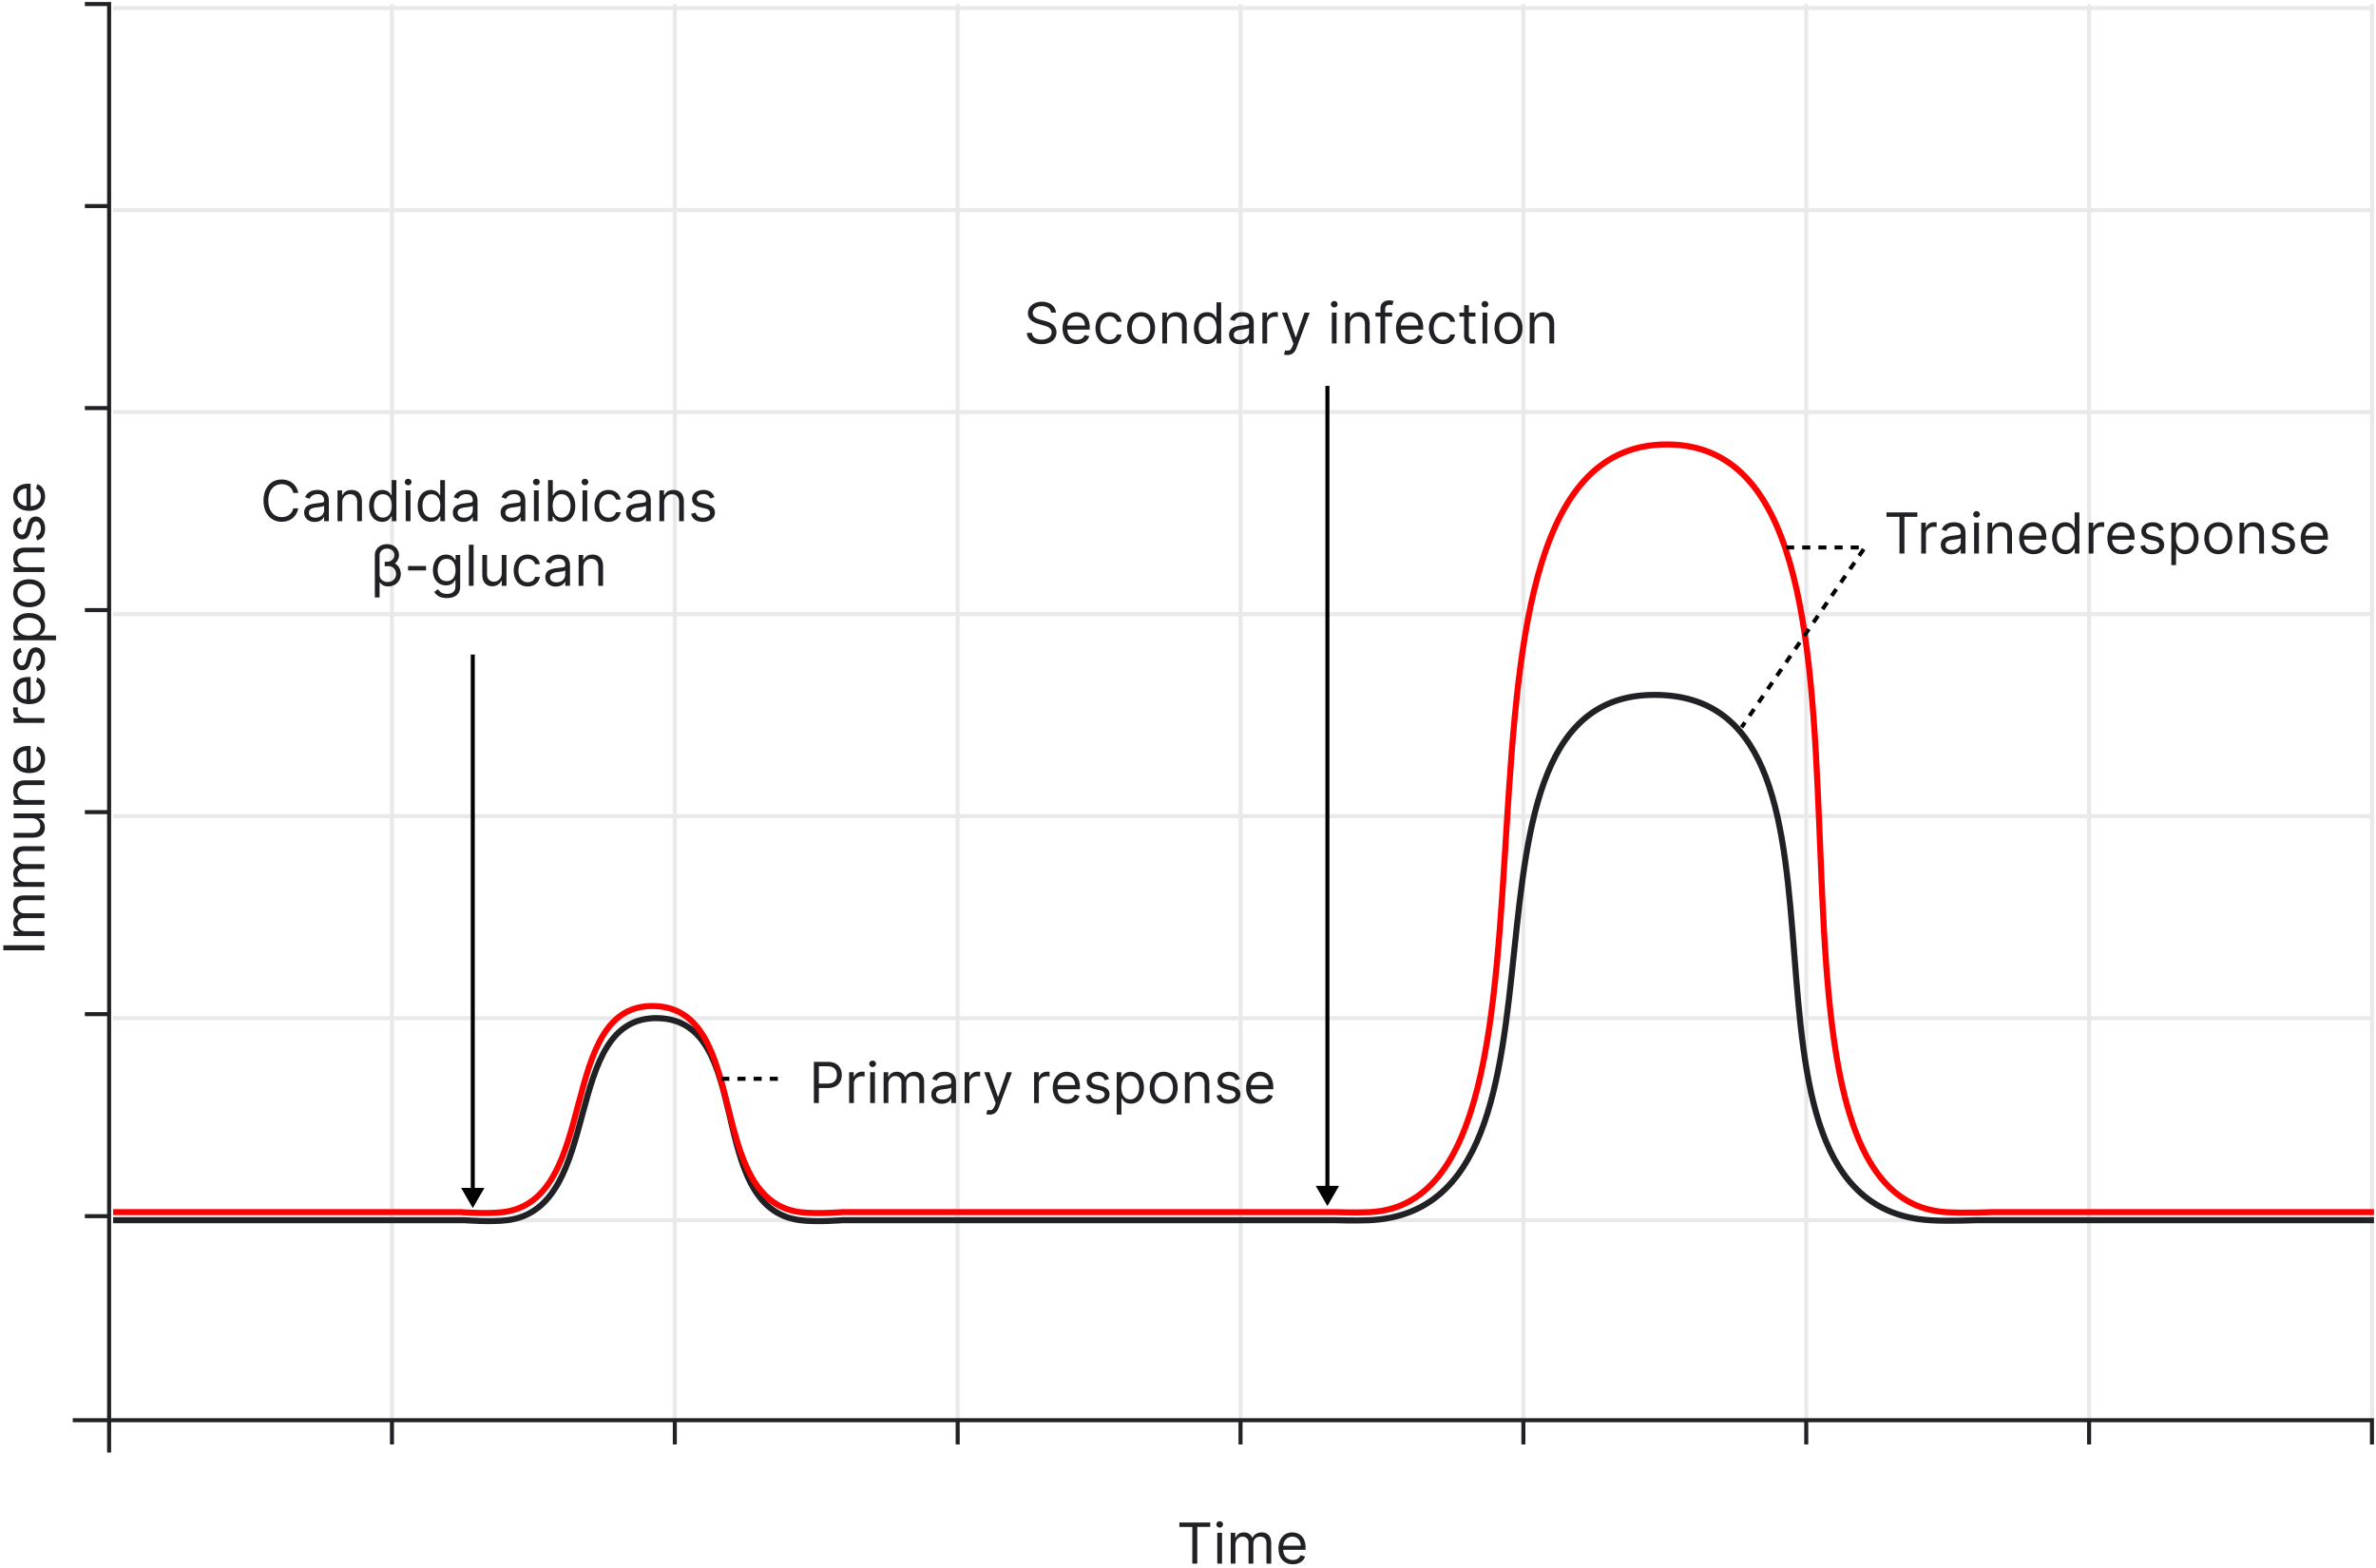 <svg width="588" height="388" fill="none" xmlns="http://www.w3.org/2000/svg"><path d="M.818 233.962v1.233H11v-1.233H.818zM11 231.649v-1.174H6.227c-1.118 0-1.909-.815-1.909-1.73 0-.89.582-1.511 1.452-1.511H11v-1.193H6.028c-.984 0-1.71-.617-1.71-1.691 0-.835.443-1.551 1.571-1.551H11v-1.173H5.89c-1.796 0-2.626.965-2.626 2.327 0 1.094.502 1.894 1.293 2.287v.079c-.816.378-1.293 1.044-1.293 2.049 0 .994.477 1.73 1.293 2.048v.099H3.364v1.134H11zm0-12.168v-1.173H6.227c-1.118 0-1.909-.816-1.909-1.731 0-.889.582-1.511 1.452-1.511H11v-1.193H6.028c-.984 0-1.71-.617-1.71-1.69 0-.836.443-1.552 1.571-1.552H11v-1.173H5.89c-1.796 0-2.626.965-2.626 2.327 0 1.094.502 1.894 1.293 2.287v.079c-.816.378-1.293 1.044-1.293 2.049 0 .994.477 1.73 1.293 2.048v.099H3.364v1.134H11zM7.878 202.5c1.432 0 2.088 1.094 2.088 1.969 0 .975-.716 1.671-1.83 1.671H3.364v1.173h4.852c1.949 0 2.883-1.034 2.883-2.466 0-1.153-.616-1.909-1.392-2.267v-.08H11v-1.173H3.364v1.173h4.514zm-1.472-4.495c-1.332 0-2.088-.825-2.088-1.949 0-1.089.711-1.75 1.91-1.75H11v-1.173H6.148c-1.95 0-2.884 1.039-2.884 2.585 0 1.153.517 1.869 1.293 2.227v.1H3.364v1.133H11v-1.173H6.406zm4.753-10.218c0-1.551-.776-2.685-1.929-3.043l-.318 1.134c.795.298 1.193.989 1.193 1.909 0 1.377-.89 2.327-2.525 2.381v-5.543h-.498c-2.843 0-3.818 1.69-3.818 3.281 0 2.068 1.63 3.441 3.977 3.441s3.918-1.353 3.918-3.56zm-4.594 2.381c-1.188-.079-2.247-.919-2.247-2.262 0-1.272.955-2.088 2.247-2.088v4.35zM11 178.903v-1.174H6.168c-1.034 0-1.79-.815-1.79-1.929 0-.313.06-.636.08-.715H3.263c-.01.134-.02.442-.02.616 0 .915.517 1.71 1.273 1.989v.079H3.364v1.134H11zm.16-8.179c0-1.551-.777-2.684-1.93-3.042l-.318 1.133c.795.299 1.193.99 1.193 1.909 0 1.378-.89 2.327-2.525 2.382v-5.544h-.498c-2.843 0-3.818 1.691-3.818 3.282 0 2.068 1.63 3.44 3.977 3.44s3.918-1.352 3.918-3.56zm-4.595 2.382c-1.188-.08-2.247-.92-2.247-2.262 0-1.273.955-2.088 2.247-2.088v4.35zm-1.491-12.737c-1.084.368-1.81 1.193-1.81 2.704 0 1.611.915 2.804 2.208 2.804 1.054 0 1.76-.626 2.088-2.028l.298-1.273c.179-.771.547-1.134 1.074-1.134.656 0 1.193.696 1.193 1.79 0 .96-.413 1.561-1.233 1.77l.278 1.114c1.298-.274 1.99-1.343 1.99-2.904 0-1.774-.97-2.983-2.288-2.983-1.064 0-1.735.667-2.068 2.029l-.278 1.133c-.224.905-.527 1.313-1.114 1.313-.656 0-1.134-.696-1.134-1.631 0-1.024.567-1.447 1.094-1.65l-.298-1.054zm8.79-1.906v-1.173H9.827v-.099c.417-.259 1.332-.756 1.332-2.228 0-1.909-1.531-3.241-3.957-3.241-2.407 0-3.938 1.332-3.938 3.261 0 1.492.915 1.949 1.313 2.208v.139H3.364v1.133h10.5zm-6.682-1.153c-1.71 0-2.864-.756-2.864-2.188 0-1.491 1.253-2.227 2.864-2.227 1.63 0 2.923.756 2.923 2.227 0 1.412-1.193 2.188-2.923 2.188zm3.977-10.48c0-2.068-1.57-3.461-3.937-3.461-2.387 0-3.958 1.393-3.958 3.461 0 2.068 1.571 3.46 3.958 3.46 2.366 0 3.937-1.392 3.937-3.46zm-1.054 0c0 1.571-1.352 2.287-2.883 2.287-1.532 0-2.904-.716-2.904-2.287s1.372-2.287 2.904-2.287c1.53 0 2.883.716 2.883 2.287zm-3.699-6.425c-1.332 0-2.088-.825-2.088-1.949 0-1.088.711-1.75 1.91-1.75H11v-1.173H6.148c-1.95 0-2.884 1.039-2.884 2.585 0 1.154.517 1.87 1.293 2.228v.099H3.364v1.133H11v-1.173H6.406zM5.074 127.98c-1.084.368-1.81 1.193-1.81 2.704 0 1.611.915 2.804 2.208 2.804 1.054 0 1.76-.626 2.088-2.028l.298-1.273c.179-.77.547-1.133 1.074-1.133.656 0 1.193.696 1.193 1.79 0 .959-.413 1.561-1.233 1.769l.278 1.114c1.298-.273 1.99-1.342 1.99-2.903 0-1.775-.97-2.983-2.288-2.983-1.064 0-1.735.666-2.068 2.028l-.278 1.134c-.224.904-.527 1.312-1.114 1.312-.656 0-1.134-.696-1.134-1.631 0-1.024.567-1.446 1.094-1.65l-.298-1.054zm6.085-5.107c0-1.551-.776-2.685-1.929-3.043l-.318 1.134c.795.298 1.193.989 1.193 1.909 0 1.377-.89 2.327-2.525 2.381v-5.543h-.498c-2.843 0-3.818 1.69-3.818 3.281 0 2.068 1.63 3.441 3.977 3.441s3.918-1.353 3.918-3.56zm-4.594 2.381c-1.188-.079-2.247-.919-2.247-2.262 0-1.273.955-2.088 2.247-2.088v4.35z" fill="#202124"/><path d="M27 351.5V1h-6m6 350.5v8m0-8h560v6m-560-6h-9m3-50.5h6m-6-50h6m-6-50h6m-6-50h6m-6-50h6m-6-50h6m420 306.5v-6m70 6v-6m-140 6v-6m-70 6v-6m-70 6v-6m-70 6v-6m-70 6v-6" stroke="#202124"/><path opacity=".1" d="M587 2H28m0 300h559M28 252h559M28 202h559M28 152h559M28 102h559M28 52h559M587 1v351m-140 0V1m70 351V1M377 352V1m-70 351V1m-70 351V1m-70 351V1M97 352V1" stroke="#202124"/><path d="M291.866 377.912h3.201V387h1.233v-9.088h3.202v-1.094h-7.636v1.094zm9.38 9.088h1.173v-7.636h-1.173V387zm.596-8.909c.458 0 .836-.358.836-.796 0-.437-.378-.795-.836-.795-.457 0-.835.358-.835.795 0 .438.378.796.835.796zm2.726 8.909h1.173v-4.773c0-1.118.816-1.909 1.73-1.909.89 0 1.512.582 1.512 1.452V387h1.193v-4.972c0-.984.616-1.71 1.69-1.71.836 0 1.551.443 1.551 1.571V387h1.174v-5.111c0-1.795-.965-2.625-2.327-2.625-1.094 0-1.894.502-2.287 1.293h-.079c-.378-.816-1.044-1.293-2.049-1.293-.994 0-1.73.477-2.048 1.293h-.099v-1.193h-1.134V387zm15.37.159c1.551 0 2.684-.775 3.042-1.929l-1.133-.318c-.299.795-.99 1.193-1.909 1.193-1.377 0-2.327-.89-2.382-2.525h5.544v-.498c0-2.843-1.691-3.818-3.282-3.818-2.068 0-3.44 1.631-3.44 3.977 0 2.347 1.352 3.918 3.56 3.918zm-2.382-4.594c.08-1.188.92-2.247 2.262-2.247 1.273 0 2.088.955 2.088 2.247h-4.35z" fill="#202124"/><path d="M28 302h87s6.43.497 10.5 0c24.228-2.958 13.105-50.8 37.5-50 23.822.781 11.359 46.967 35 50 4.067.522 10.5 0 10.5 0h122s5.184.162 8.5 0c57.871-2.827 13.581-131.562 71.5-130 57.093 1.54 10.015 126.156 67 130 4.481.302 11.5 0 11.5 0h98.5" stroke="#202124" stroke-width="1.5"/><path d="M28 300h86s6.43.497 10.5 0c24.228-2.958 13.105-51.8 37.5-51 23.822.781 12.359 47.967 36 51 4.067.522 10.5 0 10.5 0h122s5.184.162 8.5 0c57.871-2.827 8-190 73.5-190s12.015 186.156 69 190c4.481.302 11.5 0 11.5 0h94.5" stroke="red" stroke-width="1.5"/><path d="M73.804 122c-.378-2.088-2.048-3.321-4.097-3.321-2.605 0-4.494 2.009-4.494 5.23 0 3.222 1.89 5.23 4.495 5.23 2.048 0 3.718-1.233 4.096-3.321h-1.233c-.298 1.412-1.511 2.168-2.864 2.168-1.849 0-3.3-1.432-3.3-4.077s1.451-4.077 3.3-4.077c1.353 0 2.566.756 2.864 2.168h1.233zm4.08 7.179c1.333 0 2.029-.716 2.267-1.213h.06V129h1.174v-5.031c0-2.426-1.85-2.705-2.824-2.705-1.154 0-2.466.398-3.063 1.79l1.114.398c.258-.557.87-1.154 1.988-1.154 1.08 0 1.611.572 1.611 1.551v.04c0 .567-.576.517-1.968.696-1.417.184-2.964.497-2.964 2.247 0 1.492 1.154 2.347 2.606 2.347zm.18-1.054c-.935 0-1.611-.418-1.611-1.233 0-.895.815-1.173 1.73-1.293.497-.059 1.83-.198 2.028-.437v1.074c0 .954-.755 1.889-2.147 1.889zm6.635-3.719c0-1.332.826-2.088 1.95-2.088 1.088 0 1.75.711 1.75 1.909V129h1.172v-4.852c0-1.949-1.039-2.884-2.585-2.884-1.153 0-1.87.517-2.227 1.293h-.1v-1.193h-1.133V129h1.173v-4.594zm9.9 4.753c1.472 0 1.969-.915 2.227-1.332h.14V129h1.133v-10.182h-1.173v3.759h-.1c-.258-.398-.716-1.313-2.207-1.313-1.93 0-3.261 1.531-3.261 3.938 0 2.426 1.332 3.957 3.241 3.957zm.16-1.054c-1.472 0-2.228-1.293-2.228-2.923 0-1.611.736-2.864 2.227-2.864 1.432 0 2.188 1.154 2.188 2.864 0 1.73-.776 2.923-2.188 2.923zm5.652.895h1.173v-7.636h-1.173V129zm.596-8.909c.458 0 .836-.358.836-.796 0-.437-.378-.795-.836-.795-.457 0-.835.358-.835.795 0 .438.378.796.835.796zm5.61 9.068c1.471 0 1.968-.915 2.227-1.332h.139V129h1.134v-10.182h-1.174v3.759h-.099c-.259-.398-.716-1.313-2.208-1.313-1.929 0-3.261 1.531-3.261 3.938 0 2.426 1.332 3.957 3.242 3.957zm.159-1.054c-1.472 0-2.228-1.293-2.228-2.923 0-1.611.736-2.864 2.228-2.864 1.431 0 2.187 1.154 2.187 2.864 0 1.73-.775 2.923-2.187 2.923zm7.9 1.074c1.332 0 2.028-.716 2.267-1.213h.059V129h1.174v-5.031c0-2.426-1.85-2.705-2.824-2.705-1.154 0-2.466.398-3.063 1.79l1.114.398c.258-.557.87-1.154 1.988-1.154 1.079 0 1.611.572 1.611 1.551v.04c0 .567-.576.517-1.969.696-1.416.184-2.963.497-2.963 2.247 0 1.492 1.154 2.347 2.606 2.347zm.178-1.054c-.934 0-1.61-.418-1.61-1.233 0-.895.815-1.173 1.73-1.293.497-.059 1.829-.198 2.028-.437v1.074c0 .954-.755 1.889-2.148 1.889zm11.648 1.054c1.332 0 2.028-.716 2.267-1.213h.059V129h1.174v-5.031c0-2.426-1.85-2.705-2.824-2.705-1.154 0-2.466.398-3.063 1.79l1.114.398c.258-.557.87-1.154 1.989-1.154 1.078 0 1.61.572 1.61 1.551v.04c0 .567-.576.517-1.968.696-1.417.184-2.963.497-2.963 2.247 0 1.492 1.153 2.347 2.605 2.347zm.179-1.054c-.935 0-1.611-.418-1.611-1.233 0-.895.815-1.173 1.73-1.293.497-.059 1.83-.198 2.028-.437v1.074c0 .954-.755 1.889-2.147 1.889zm5.462.875h1.173v-7.636h-1.173V129zm.597-8.909c.457 0 .835-.358.835-.796 0-.437-.378-.795-.835-.795-.458 0-.835.358-.835.795 0 .438.377.796.835.796zm2.885 8.909h1.133v-1.173h.139c.259.417.756 1.332 2.228 1.332 1.909 0 3.241-1.531 3.241-3.957 0-2.407-1.332-3.938-3.261-3.938-1.492 0-1.949.915-2.208 1.313h-.099v-3.759h-1.173V129zm1.153-3.818c0-1.71.756-2.864 2.187-2.864 1.492 0 2.228 1.253 2.228 2.864 0 1.63-.756 2.923-2.228 2.923-1.411 0-2.187-1.193-2.187-2.923zm7.383 3.818h1.173v-7.636h-1.173V129zm.596-8.909c.458 0 .836-.358.836-.796 0-.437-.378-.795-.836-.795-.457 0-.835.358-.835.795 0 .438.378.796.835.796zm5.828 9.068c1.691 0 2.804-1.034 3.003-2.386h-1.173c-.219.835-.915 1.332-1.83 1.332-1.392 0-2.287-1.153-2.287-2.923 0-1.73.915-2.864 2.287-2.864 1.034 0 1.651.637 1.83 1.333h1.173c-.199-1.432-1.412-2.387-3.023-2.387-2.068 0-3.44 1.631-3.44 3.958 0 2.287 1.313 3.937 3.46 3.937zm6.966.02c1.332 0 2.028-.716 2.267-1.213h.059V129h1.174v-5.031c0-2.426-1.85-2.705-2.824-2.705-1.154 0-2.466.398-3.063 1.79l1.114.398c.258-.557.87-1.154 1.988-1.154 1.079 0 1.611.572 1.611 1.551v.04c0 .567-.576.517-1.969.696-1.416.184-2.963.497-2.963 2.247 0 1.492 1.154 2.347 2.606 2.347zm.178-1.054c-.934 0-1.61-.418-1.61-1.233 0-.895.815-1.173 1.73-1.293.497-.059 1.829-.198 2.028-.437v1.074c0 .954-.755 1.889-2.148 1.889zm6.636-3.719c0-1.332.826-2.088 1.949-2.088 1.089 0 1.75.711 1.75 1.909V129h1.173v-4.852c0-1.949-1.039-2.884-2.585-2.884-1.153 0-1.869.517-2.227 1.293h-.099v-1.193h-1.134V129h1.173v-4.594zm12.426-1.332c-.368-1.084-1.194-1.81-2.705-1.81-1.611 0-2.804.915-2.804 2.208 0 1.054.626 1.76 2.028 2.088l1.273.298c.771.179 1.134.547 1.134 1.074 0 .656-.696 1.193-1.79 1.193-.96 0-1.561-.413-1.77-1.233l-1.114.278c.274 1.298 1.343 1.989 2.904 1.989 1.775 0 2.983-.969 2.983-2.287 0-1.064-.666-1.735-2.029-2.068l-1.133-.278c-.905-.224-1.313-.527-1.313-1.114 0-.656.696-1.134 1.631-1.134 1.024 0 1.447.567 1.651 1.094l1.054-.298zm-81.007 11.605c-1.75 0-3.023 1.173-3.023 2.744v10.441h1.174v-3.679l.08-.04c.556.775 1.312.994 2.047.994 1.81 0 3.123-1.332 3.123-3.062 0-1.019-.453-2.088-1.472-2.62a2.645 2.645 0 001.034-2.093c0-1.333-1.074-2.685-2.963-2.685zm-.577 4.435v1.014h.975c1.114 0 1.83.954 1.83 1.949 0 1.054-.796 1.968-2.089 1.968-1.233 0-1.988-.835-1.988-1.809v-4.813c0-.974.835-1.65 1.85-1.65 1.013 0 1.809.676 1.809 1.591 0 .855-.676 1.67-1.83 1.67h-.557v.08zm10.228.974h-4.454v1.094h4.454v-1.094zm5.147 7.935c1.83 0 3.301-.835 3.301-2.804v-7.855h-1.133v1.213h-.12c-.258-.398-.735-1.313-2.227-1.313-1.929 0-3.261 1.531-3.261 3.878 0 2.386 1.392 3.739 3.241 3.739 1.492 0 1.969-.875 2.227-1.293h.1v1.551c0 1.273-.895 1.85-2.128 1.85-1.387 0-1.874-.731-2.187-1.154l-.935.656c.477.801 1.417 1.532 3.122 1.532zm-.04-4.196c-1.471 0-2.227-1.114-2.227-2.705 0-1.551.736-2.804 2.227-2.804 1.432 0 2.188 1.154 2.188 2.804 0 1.69-.776 2.705-2.188 2.705zm6.662-9.009h-1.173V145h1.173v-10.182zm6.962 7.06c0 1.432-1.094 2.088-1.969 2.088-.975 0-1.671-.716-1.671-1.83v-4.772h-1.173v4.852c0 1.949 1.034 2.883 2.466 2.883 1.153 0 1.909-.616 2.267-1.392h.08V145h1.173v-7.636h-1.173v4.514zm6.424 3.281c1.691 0 2.804-1.034 3.003-2.386h-1.173c-.219.835-.915 1.332-1.83 1.332-1.392 0-2.287-1.153-2.287-2.923 0-1.73.915-2.864 2.287-2.864 1.034 0 1.651.637 1.83 1.333h1.173c-.199-1.432-1.412-2.387-3.023-2.387-2.068 0-3.44 1.631-3.44 3.958 0 2.287 1.312 3.937 3.46 3.937zm6.965.02c1.333 0 2.029-.716 2.267-1.213h.06V145h1.173v-5.031c0-2.426-1.849-2.705-2.823-2.705-1.154 0-2.466.398-3.063 1.79l1.114.398c.258-.557.87-1.154 1.988-1.154 1.079 0 1.611.572 1.611 1.551v.04c0 .567-.577.517-1.969.696-1.417.184-2.963.497-2.963 2.247 0 1.492 1.154 2.347 2.605 2.347zm.179-1.054c-.934 0-1.61-.418-1.61-1.233 0-.895.815-1.173 1.73-1.293.497-.059 1.829-.198 2.028-.437v1.074c0 .954-.756 1.889-2.148 1.889zm6.636-3.719c0-1.332.825-2.088 1.949-2.088 1.089 0 1.75.711 1.75 1.909V145h1.173v-4.852c0-1.949-1.039-2.884-2.585-2.884-1.153 0-1.869.517-2.227 1.293h-.1v-1.193h-1.133V145h1.173v-4.594zM201.415 273h1.233v-3.719h2.227c2.371 0 3.44-1.442 3.44-3.241 0-1.8-1.069-3.222-3.46-3.222h-3.44V273zm1.233-4.812v-4.276h2.167c1.656 0 2.287.905 2.287 2.128s-.631 2.148-2.267 2.148h-2.187zm7.494 4.812h1.174v-4.832c0-1.034.815-1.79 1.928-1.79.314 0 .637.06.716.079v-1.193c-.134-.01-.442-.02-.616-.02-.915 0-1.71.517-1.989 1.273h-.079v-1.153h-1.134V273zm5.209 0h1.174v-7.636h-1.174V273zm.597-8.909c.457 0 .835-.358.835-.796 0-.437-.378-.795-.835-.795-.458 0-.835.358-.835.795 0 .438.377.796.835.796zm2.725 8.909h1.174v-4.773c0-1.118.815-1.909 1.73-1.909.89 0 1.511.582 1.511 1.452V273h1.193v-4.972c0-.984.617-1.71 1.691-1.71.835 0 1.551.443 1.551 1.571V273h1.173v-5.111c0-1.795-.964-2.625-2.327-2.625-1.093 0-1.894.502-2.286 1.293h-.08c-.378-.816-1.044-1.293-2.048-1.293-.995 0-1.73.477-2.049 1.293h-.099v-1.193h-1.134V273zm14.416.179c1.332 0 2.028-.716 2.267-1.213h.059V273h1.174v-5.031c0-2.426-1.85-2.705-2.824-2.705-1.154 0-2.466.398-3.063 1.79l1.114.398c.258-.557.87-1.154 1.989-1.154 1.078 0 1.61.572 1.61 1.551v.04c0 .567-.576.517-1.968.696-1.417.184-2.964.497-2.964 2.247 0 1.492 1.154 2.347 2.606 2.347zm.179-1.054c-.935 0-1.611-.418-1.611-1.233 0-.895.815-1.173 1.73-1.293.497-.059 1.829-.198 2.028-.437v1.074c0 .954-.755 1.889-2.147 1.889zm5.462.875h1.173v-4.832c0-1.034.816-1.79 1.929-1.79.314 0 .637.06.716.079v-1.193c-.134-.01-.442-.02-.616-.02-.915 0-1.71.517-1.989 1.273h-.079v-1.153h-1.134V273zm6.197 2.864c1.059 0 1.805-.562 2.247-1.75l3.252-8.73-1.283-.02-2.108 6.085h-.079l-2.108-6.085h-1.273l2.824 7.676-.219.596c-.428 1.164-.955 1.273-1.81 1.054l-.298 1.034c.119.06.457.14.855.14zM255.916 273h1.173v-4.832c0-1.034.815-1.79 1.929-1.79.313 0 .636.06.716.079v-1.193c-.134-.01-.443-.02-.617-.02-.914 0-1.71.517-1.988 1.273h-.08v-1.153h-1.133V273zm8.178.159c1.551 0 2.685-.775 3.043-1.929l-1.134-.318c-.298.795-.989 1.193-1.909 1.193-1.377 0-2.327-.89-2.381-2.525h5.543v-.498c0-2.843-1.69-3.818-3.281-3.818-2.069 0-3.441 1.631-3.441 3.977 0 2.347 1.353 3.918 3.56 3.918zm-2.381-4.594c.079-1.188.919-2.247 2.262-2.247 1.272 0 2.088.955 2.088 2.247h-4.35zm12.737-1.491c-.368-1.084-1.193-1.81-2.705-1.81-1.611 0-2.804.915-2.804 2.208 0 1.054.627 1.76 2.029 2.088l1.272.298c.771.179 1.134.547 1.134 1.074 0 .656-.696 1.193-1.79 1.193-.959 0-1.561-.413-1.77-1.233l-1.113.278c.273 1.298 1.342 1.989 2.903 1.989 1.775 0 2.983-.969 2.983-2.287 0-1.064-.666-1.735-2.028-2.068l-1.134-.278c-.905-.224-1.312-.527-1.312-1.114 0-.656.696-1.134 1.63-1.134 1.024 0 1.447.567 1.651 1.094l1.054-.298zm1.905 8.79h1.173v-4.037h.1c.258.417.756 1.332 2.227 1.332 1.909 0 3.242-1.531 3.242-3.957 0-2.407-1.333-3.938-3.262-3.938-1.491 0-1.949.915-2.207 1.313h-.139v-1.213h-1.134v10.5zm1.154-6.682c0-1.71.755-2.864 2.187-2.864 1.492 0 2.227 1.253 2.227 2.864 0 1.63-.755 2.923-2.227 2.923-1.412 0-2.187-1.193-2.187-2.923zm10.48 3.977c2.068 0 3.46-1.571 3.46-3.937 0-2.387-1.392-3.958-3.46-3.958-2.069 0-3.461 1.571-3.461 3.958 0 2.366 1.392 3.937 3.461 3.937zm0-1.054c-1.571 0-2.287-1.352-2.287-2.883 0-1.532.716-2.904 2.287-2.904s2.287 1.372 2.287 2.904c0 1.531-.716 2.883-2.287 2.883zm6.424-3.699c0-1.332.825-2.088 1.949-2.088 1.089 0 1.75.711 1.75 1.909V273h1.173v-4.852c0-1.949-1.039-2.884-2.585-2.884-1.153 0-1.869.517-2.227 1.293h-.1v-1.193h-1.133V273h1.173v-4.594zm12.425-1.332c-.367-1.084-1.193-1.81-2.704-1.81-1.611 0-2.804.915-2.804 2.208 0 1.054.626 1.76 2.028 2.088l1.273.298c.771.179 1.134.547 1.134 1.074 0 .656-.696 1.193-1.79 1.193-.96 0-1.561-.413-1.77-1.233l-1.114.278c.274 1.298 1.343 1.989 2.904 1.989 1.775 0 2.983-.969 2.983-2.287 0-1.064-.667-1.735-2.029-2.068l-1.133-.278c-.905-.224-1.313-.527-1.313-1.114 0-.656.696-1.134 1.631-1.134 1.024 0 1.447.567 1.65 1.094l1.054-.298zm5.107 6.085c1.552 0 2.685-.775 3.043-1.929l-1.133-.318c-.299.795-.99 1.193-1.91 1.193-1.377 0-2.326-.89-2.381-2.525h5.543v-.498c0-2.843-1.69-3.818-3.281-3.818-2.068 0-3.44 1.631-3.44 3.977 0 2.347 1.352 3.918 3.559 3.918zm-2.381-4.594c.08-1.188.92-2.247 2.262-2.247 1.273 0 2.088.955 2.088 2.247h-4.35zM466.867 127.912h3.201V137h1.233v-9.088h3.202v-1.094h-7.636v1.094zm8.587 9.088h1.173v-4.832c0-1.034.815-1.79 1.929-1.79.313 0 .636.06.716.079v-1.193c-.134-.01-.443-.02-.617-.02-.914 0-1.71.517-1.988 1.273h-.08v-1.153h-1.133V137zm7.456.179c1.332 0 2.028-.716 2.267-1.213h.06V137h1.173v-5.031c0-2.426-1.85-2.705-2.824-2.705-1.153 0-2.466.398-3.062 1.79l1.113.398c.259-.557.87-1.154 1.989-1.154 1.079 0 1.611.572 1.611 1.551v.04c0 .567-.577.517-1.969.696-1.417.184-2.963.497-2.963 2.247 0 1.492 1.153 2.347 2.605 2.347zm.179-1.054c-.935 0-1.611-.418-1.611-1.233 0-.895.815-1.173 1.73-1.293.497-.059 1.83-.198 2.029-.437v1.074c0 .954-.756 1.889-2.148 1.889zm5.462.875h1.174v-7.636h-1.174V137zm.597-8.909c.457 0 .835-.358.835-.796 0-.437-.378-.795-.835-.795-.457 0-.835.358-.835.795 0 .438.378.796.835.796zm3.899 4.315c0-1.332.825-2.088 1.949-2.088 1.089 0 1.75.711 1.75 1.909V137h1.173v-4.852c0-1.949-1.039-2.884-2.585-2.884-1.154 0-1.869.517-2.227 1.293h-.1v-1.193h-1.133V137h1.173v-4.594zm10.218 4.753c1.551 0 2.684-.775 3.042-1.929l-1.133-.318c-.298.795-.989 1.193-1.909 1.193-1.377 0-2.327-.89-2.382-2.525h5.544v-.498c0-2.843-1.691-3.818-3.281-3.818-2.069 0-3.441 1.631-3.441 3.977 0 2.347 1.352 3.918 3.56 3.918zm-2.382-4.594c.08-1.188.92-2.247 2.263-2.247 1.272 0 2.088.955 2.088 2.247h-4.351zm10.212 4.594c1.472 0 1.969-.915 2.227-1.332h.14V137h1.133v-10.182h-1.173v3.759h-.1c-.258-.398-.716-1.313-2.207-1.313-1.929 0-3.261 1.531-3.261 3.938 0 2.426 1.332 3.957 3.241 3.957zm.159-1.054c-1.471 0-2.227-1.293-2.227-2.923 0-1.611.736-2.864 2.227-2.864 1.432 0 2.188 1.154 2.188 2.864 0 1.73-.776 2.923-2.188 2.923zm5.653.895h1.173v-4.832c0-1.034.816-1.79 1.929-1.79.313 0 .637.06.716.079v-1.193c-.134-.01-.442-.02-.616-.02-.915 0-1.711.517-1.989 1.273h-.08v-1.153h-1.133V137zm8.178.159c1.551 0 2.685-.775 3.043-1.929l-1.134-.318c-.298.795-.989 1.193-1.909 1.193-1.377 0-2.327-.89-2.381-2.525h5.543v-.498c0-2.843-1.69-3.818-3.281-3.818-2.068 0-3.441 1.631-3.441 3.977 0 2.347 1.353 3.918 3.56 3.918zm-2.381-4.594c.079-1.188.919-2.247 2.262-2.247 1.273 0 2.088.955 2.088 2.247h-4.35zm12.737-1.491c-.368-1.084-1.193-1.81-2.705-1.81-1.61 0-2.804.915-2.804 2.208 0 1.054.627 1.76 2.029 2.088l1.273.298c.77.179 1.133.547 1.133 1.074 0 .656-.696 1.193-1.79 1.193-.959 0-1.561-.413-1.77-1.233l-1.113.278c.273 1.298 1.342 1.989 2.903 1.989 1.775 0 2.983-.969 2.983-2.287 0-1.064-.666-1.735-2.028-2.068l-1.134-.278c-.905-.224-1.312-.527-1.312-1.114 0-.656.696-1.134 1.63-1.134 1.025 0 1.447.567 1.651 1.094l1.054-.298zm1.905 8.79h1.174v-4.037h.099c.259.417.756 1.332 2.227 1.332 1.909 0 3.242-1.531 3.242-3.957 0-2.407-1.333-3.938-3.262-3.938-1.491 0-1.948.915-2.207 1.313h-.139v-1.213h-1.134v10.5zm1.154-6.682c0-1.71.755-2.864 2.187-2.864 1.492 0 2.228 1.253 2.228 2.864 0 1.63-.756 2.923-2.228 2.923-1.412 0-2.187-1.193-2.187-2.923zm10.48 3.977c2.068 0 3.46-1.571 3.46-3.937 0-2.387-1.392-3.958-3.46-3.958s-3.46 1.571-3.46 3.958c0 2.366 1.392 3.937 3.46 3.937zm0-1.054c-1.571 0-2.287-1.352-2.287-2.883 0-1.532.716-2.904 2.287-2.904s2.287 1.372 2.287 2.904c0 1.531-.716 2.883-2.287 2.883zm6.424-3.699c0-1.332.826-2.088 1.949-2.088 1.089 0 1.75.711 1.75 1.909V137h1.174v-4.852c0-1.949-1.04-2.884-2.586-2.884-1.153 0-1.869.517-2.227 1.293h-.099v-1.193h-1.134V137h1.173v-4.594zm12.426-1.332c-.368-1.084-1.194-1.81-2.705-1.81-1.611 0-2.804.915-2.804 2.208 0 1.054.627 1.76 2.029 2.088l1.272.298c.771.179 1.134.547 1.134 1.074 0 .656-.696 1.193-1.79 1.193-.96 0-1.561-.413-1.77-1.233l-1.114.278c.274 1.298 1.343 1.989 2.904 1.989 1.775 0 2.983-.969 2.983-2.287 0-1.064-.666-1.735-2.029-2.068l-1.133-.278c-.905-.224-1.313-.527-1.313-1.114 0-.656.696-1.134 1.631-1.134 1.024 0 1.447.567 1.651 1.094l1.054-.298zm5.107 6.085c1.551 0 2.684-.775 3.042-1.929l-1.133-.318c-.299.795-.99 1.193-1.909 1.193-1.377 0-2.327-.89-2.382-2.525h5.544v-.498c0-2.843-1.691-3.818-3.282-3.818-2.068 0-3.44 1.631-3.44 3.977 0 2.347 1.352 3.918 3.56 3.918zm-2.382-4.594c.08-1.188.92-2.247 2.262-2.247 1.273 0 2.088.955 2.088 2.247h-4.35zM260.116 77.364h1.193c-.055-1.537-1.472-2.685-3.441-2.685-1.948 0-3.48 1.133-3.48 2.844 0 1.372.995 2.187 2.586 2.645l1.252.358c1.074.298 2.029.676 2.029 1.69 0 1.114-1.074 1.85-2.486 1.85-1.213 0-2.287-.538-2.386-1.691h-1.273c.119 1.67 1.471 2.804 3.659 2.804 2.347 0 3.679-1.293 3.679-2.943 0-1.91-1.81-2.526-2.864-2.804l-1.034-.279c-.755-.199-1.969-.596-1.969-1.69 0-.974.895-1.69 2.248-1.69 1.233 0 2.167.586 2.287 1.59zm6.402 7.795c1.551 0 2.684-.776 3.042-1.929l-1.133-.318c-.298.795-.989 1.193-1.909 1.193-1.377 0-2.327-.89-2.382-2.526h5.544v-.497c0-2.843-1.691-3.818-3.282-3.818-2.068 0-3.44 1.63-3.44 3.978 0 2.346 1.352 3.917 3.56 3.917zm-2.382-4.594c.08-1.188.92-2.247 2.262-2.247 1.273 0 2.089.955 2.089 2.247h-4.351zm10.431 4.594c1.69 0 2.804-1.034 3.003-2.386h-1.174c-.218.835-.914 1.332-1.829 1.332-1.392 0-2.287-1.153-2.287-2.923 0-1.73.915-2.864 2.287-2.864 1.034 0 1.65.636 1.829 1.333h1.174c-.199-1.432-1.412-2.387-3.023-2.387-2.068 0-3.44 1.63-3.44 3.958 0 2.287 1.312 3.937 3.46 3.937zm7.82 0c2.068 0 3.46-1.57 3.46-3.937 0-2.387-1.392-3.958-3.46-3.958s-3.46 1.571-3.46 3.958c0 2.366 1.392 3.937 3.46 3.937zm0-1.054c-1.571 0-2.287-1.352-2.287-2.883 0-1.532.716-2.904 2.287-2.904s2.287 1.372 2.287 2.904c0 1.53-.716 2.883-2.287 2.883zm6.425-3.699c0-1.332.825-2.088 1.948-2.088 1.089 0 1.75.711 1.75 1.91V85h1.174v-4.852c0-1.95-1.039-2.884-2.585-2.884-1.154 0-1.87.517-2.228 1.293h-.099v-1.193h-1.134V85h1.174v-4.594zm9.899 4.753c1.472 0 1.969-.915 2.228-1.332h.139V85h1.133V74.818h-1.173v3.759h-.099c-.259-.398-.716-1.313-2.208-1.313-1.929 0-3.261 1.532-3.261 3.938 0 2.426 1.332 3.957 3.241 3.957zm.159-1.054c-1.471 0-2.227-1.293-2.227-2.923 0-1.611.736-2.864 2.227-2.864 1.432 0 2.188 1.154 2.188 2.864 0 1.73-.776 2.923-2.188 2.923zm7.9 1.074c1.333 0 2.029-.716 2.267-1.213h.06V85h1.173v-5.031c0-2.426-1.849-2.705-2.824-2.705-1.153 0-2.466.398-3.062 1.79l1.114.398c.258-.557.87-1.154 1.988-1.154 1.079 0 1.611.572 1.611 1.551v.04c0 .567-.577.517-1.969.696-1.417.184-2.963.497-2.963 2.247 0 1.492 1.154 2.347 2.605 2.347zm.179-1.054c-.934 0-1.611-.418-1.611-1.233 0-.895.816-1.173 1.731-1.293.497-.06 1.829-.198 2.028-.437v1.074c0 .954-.756 1.889-2.148 1.889zm5.463.875h1.173v-4.832c0-1.035.815-1.79 1.929-1.79.313 0 .636.06.716.08v-1.194c-.134-.01-.443-.02-.617-.02-.914 0-1.71.517-1.988 1.273h-.08v-1.153h-1.133V85zm6.197 2.864c1.059 0 1.805-.562 2.247-1.75l3.251-8.73-1.282-.02-2.108 6.085h-.08l-2.108-6.085h-1.272l2.823 7.676-.218.596c-.428 1.164-.955 1.273-1.81 1.054l-.298 1.034c.119.06.457.14.855.14zM329.597 85h1.174v-7.636h-1.174V85zm.597-8.91c.457 0 .835-.357.835-.794 0-.438-.378-.796-.835-.796-.457 0-.835.358-.835.796 0 .437.378.795.835.795zm3.899 4.316c0-1.332.825-2.088 1.949-2.088 1.089 0 1.75.711 1.75 1.91V85h1.173v-4.852c0-1.95-1.039-2.884-2.585-2.884-1.154 0-1.87.517-2.227 1.293h-.1v-1.193h-1.133V85h1.173v-4.594zm10.417-3.042h-1.711v-.776c0-.756.319-1.153 1.094-1.153.338 0 .537.08.656.119l.338-1.014c-.179-.08-.537-.2-1.113-.2-1.094 0-2.148.657-2.148 1.97v1.054h-1.233v.994h1.233V85h1.173v-6.642h1.711v-.994zm4.531 7.795c1.551 0 2.685-.776 3.043-1.929l-1.134-.318c-.298.795-.989 1.193-1.909 1.193-1.377 0-2.327-.89-2.381-2.526h5.543v-.497c0-2.843-1.69-3.818-3.281-3.818-2.068 0-3.44 1.63-3.44 3.978 0 2.346 1.352 3.917 3.559 3.917zm-2.381-4.594c.079-1.188.92-2.247 2.262-2.247 1.273 0 2.088.955 2.088 2.247h-4.35zm10.43 4.594c1.691 0 2.804-1.034 3.003-2.386h-1.173c-.219.835-.915 1.332-1.83 1.332-1.392 0-2.287-1.153-2.287-2.923 0-1.73.915-2.864 2.287-2.864 1.034 0 1.651.636 1.83 1.333h1.173c-.199-1.432-1.412-2.387-3.023-2.387-2.068 0-3.44 1.63-3.44 3.958 0 2.287 1.312 3.937 3.46 3.937zm8.039-7.795h-1.63v-1.83h-1.174v1.83h-1.153v.994h1.153v4.773c0 1.332 1.074 1.968 2.068 1.968.438 0 .716-.08.875-.139l-.238-1.054c-.1.02-.259.06-.517.06-.517 0-1.014-.16-1.014-1.153v-4.455h1.63v-.994zM366.894 85h1.173v-7.636h-1.173V85zm.597-8.91c.457 0 .835-.357.835-.794 0-.438-.378-.796-.835-.796-.458 0-.835.358-.835.796 0 .437.377.795.835.795zm5.828 9.07c2.068 0 3.46-1.572 3.46-3.938 0-2.387-1.392-3.958-3.46-3.958s-3.461 1.571-3.461 3.958c0 2.366 1.393 3.937 3.461 3.937zm0-1.055c-1.571 0-2.287-1.352-2.287-2.883 0-1.532.716-2.904 2.287-2.904s2.287 1.372 2.287 2.904c0 1.53-.716 2.883-2.287 2.883zm6.424-3.699c0-1.332.826-2.088 1.949-2.088 1.089 0 1.75.711 1.75 1.91V85h1.173v-4.852c0-1.95-1.039-2.884-2.585-2.884-1.153 0-1.869.517-2.227 1.293h-.1v-1.193h-1.133V85h1.173v-4.594z" fill="#202124"/><path d="M328.5 298.5l2.887-5h-5.774l2.887 5zm-.5-203V294h1V95.5h-1zM117 299l2.887-5h-5.774l2.887 5zm-.5-137v132.5h1V162h-1z" fill="#000"/><path d="M442 135.5h19.5L431 180M178.5 267h15" stroke="#000" stroke-dasharray="2 2"/></svg>